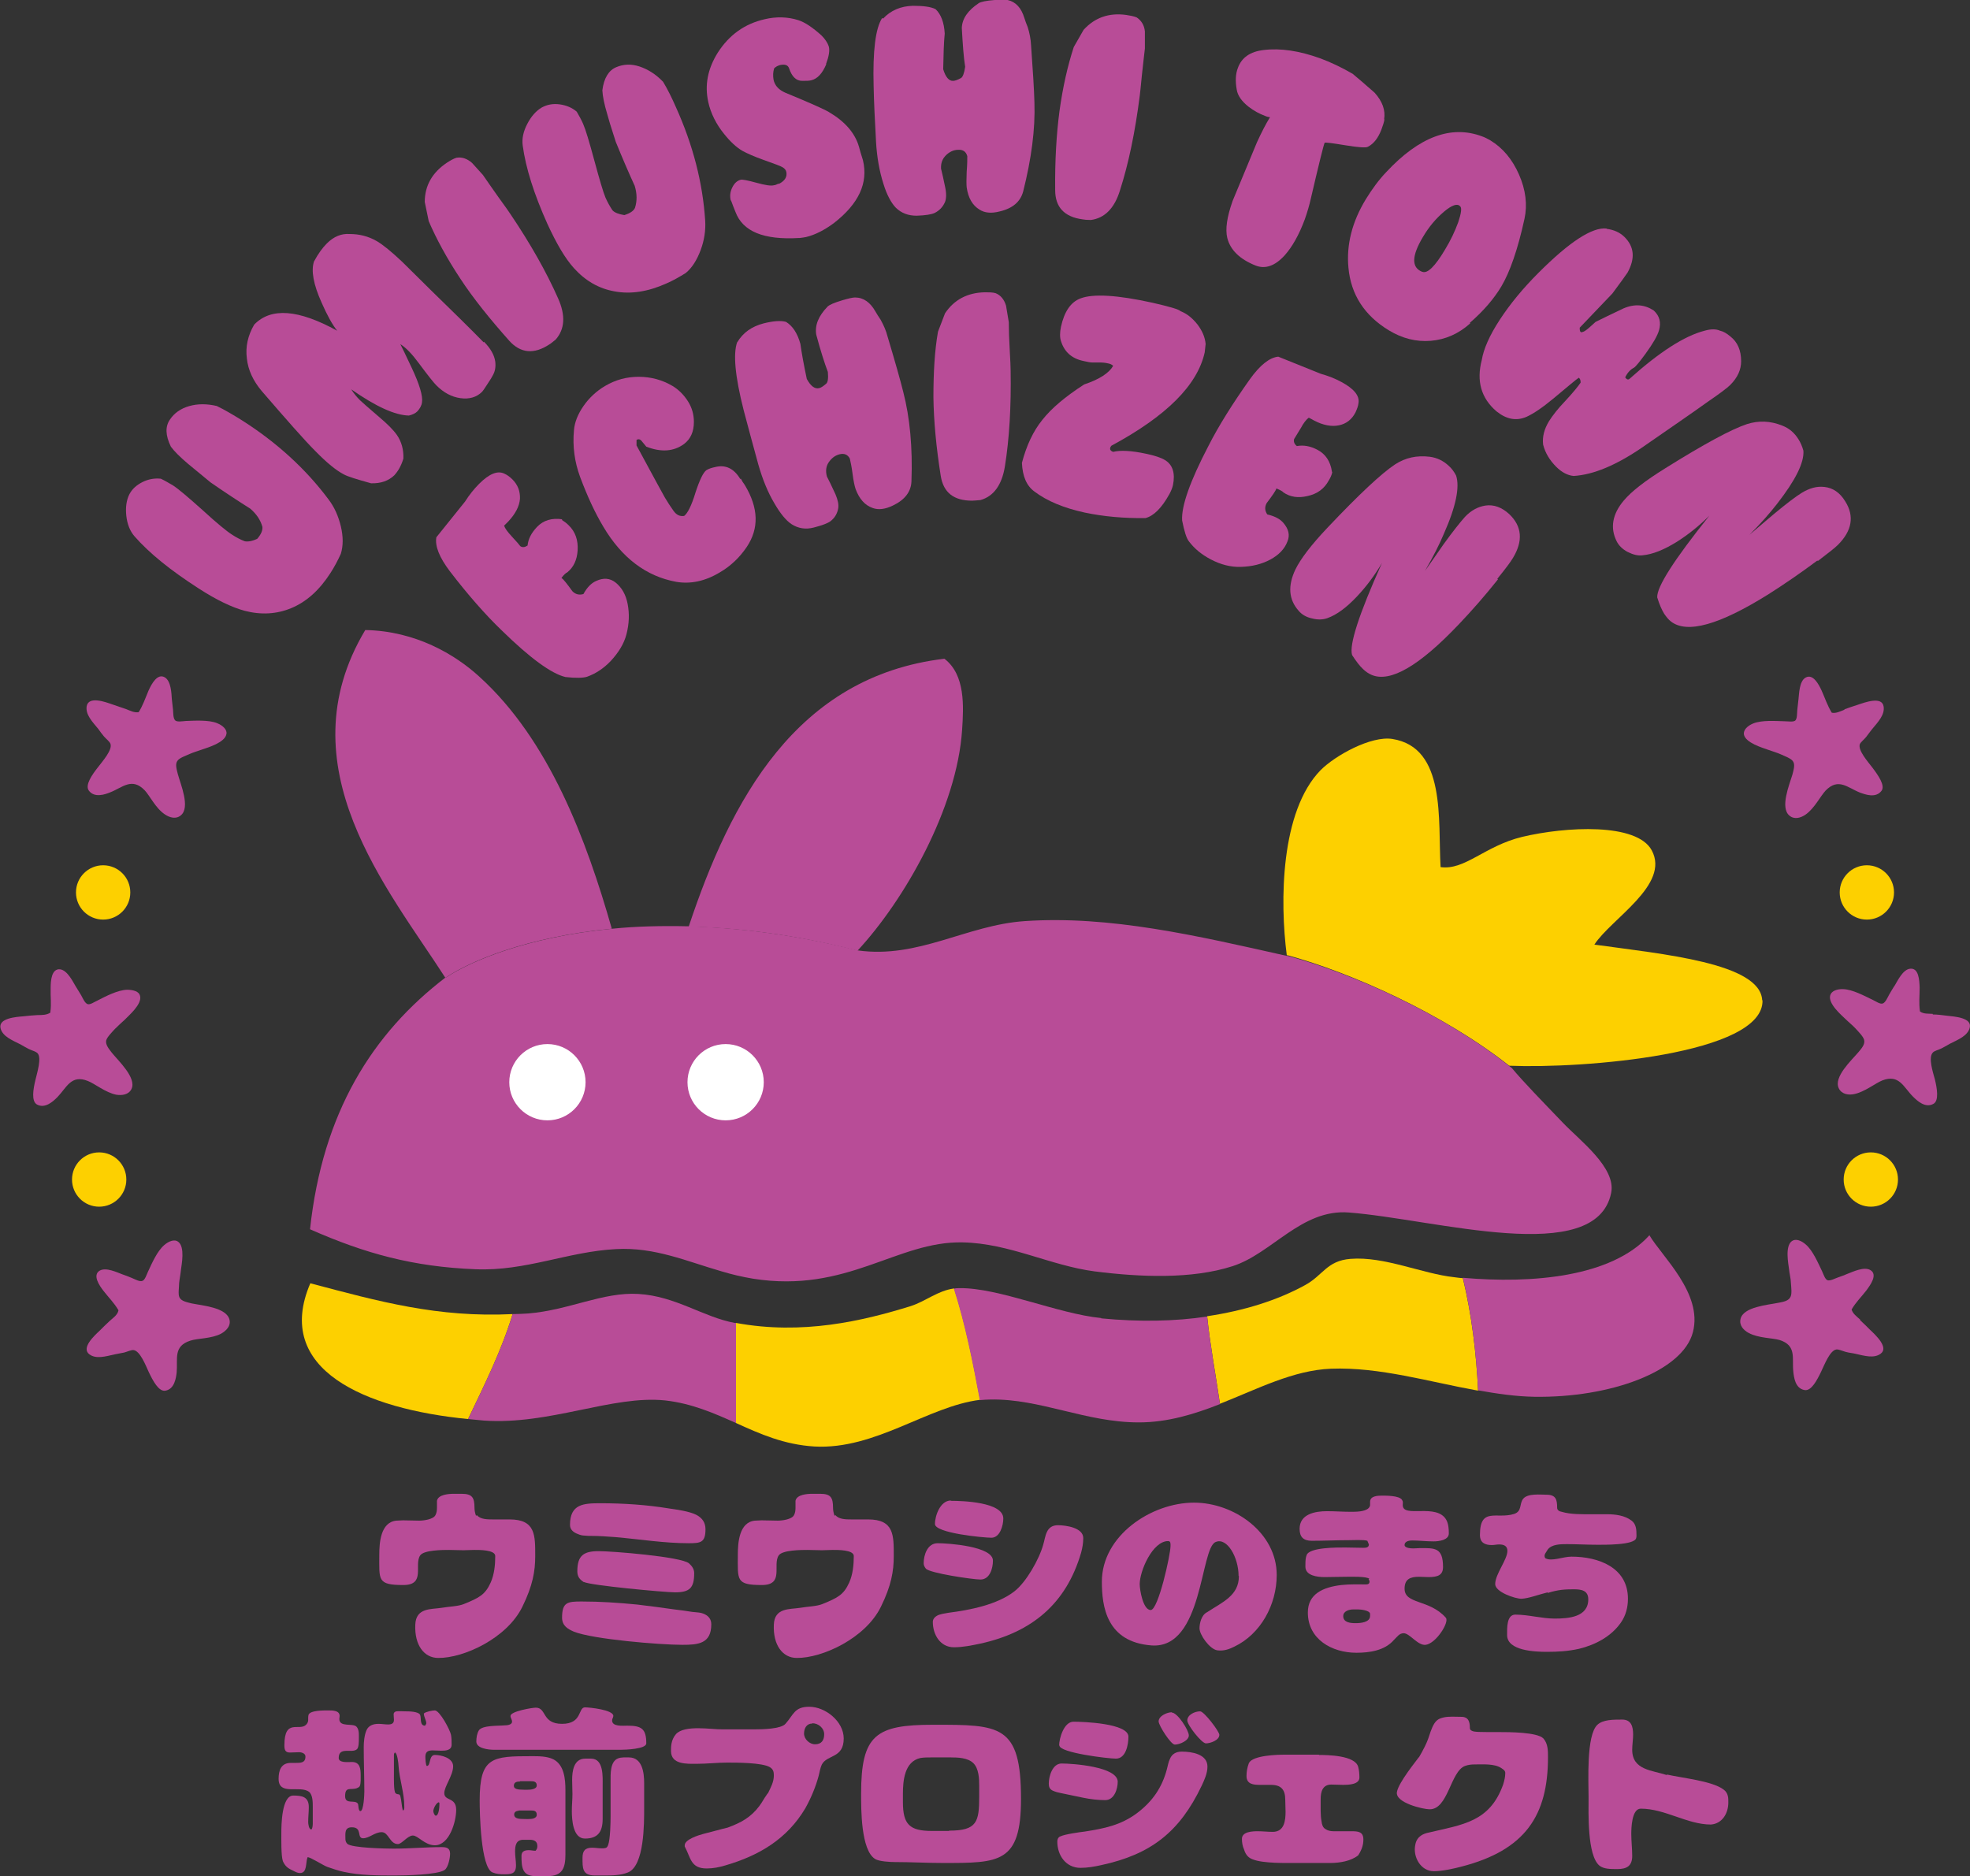 <?xml version="1.0" encoding="UTF-8"?><svg xmlns="http://www.w3.org/2000/svg" viewBox="0 0 64.56 61.49"><rect x="0" y="0" width="64.56" height="61.49" fill="#333333" stroke="none"/><defs><style>.d{fill:#fff;}.e,.f{fill:#b84c97;}.g,.f{fill-rule:evenodd;}.g,.h{fill:#fdd000;}</style></defs><g id="a"/><g id="b"><g id="c"><g><g><path class="g" d="M10.17,42.06c-1.22,2.83,1.79,4.12,5.17,4.45,.54-1.13,1.09-2.23,1.46-3.44-2.45,.12-4.37-.41-6.63-1.01Z"/><path class="f" d="M24.08,43.36c-1.03-.19-1.94-.88-3.16-.95-1.16-.07-2.27,.53-3.61,.64-.18,.01-.34,.02-.51,.02-.37,1.21-.92,2.31-1.46,3.44,.17,.02,.34,.03,.52,.05,2.16,.15,4.21-.84,5.94-.66,.88,.1,1.6,.42,2.32,.74v-3.28s-.03,0-.04,0Z"/><path class="g" d="M29.84,42.81c-1.58,.49-3.55,.95-5.72,.55v3.28c.79,.36,1.58,.71,2.57,.77,2,.11,3.72-1.32,5.43-1.53-.23-1.22-.47-2.46-.85-3.65-.54,.07-.93,.42-1.43,.58Z"/><path class="g" d="M47.65,41.86c-1.03-.11-2.29-.69-3.39-.6-.78,.06-.9,.54-1.49,.86-.91,.5-2,.84-3.21,1.02,.1,.96,.28,1.91,.42,2.87,1.24-.49,2.4-1.1,3.64-1.15,1.59-.06,3.21,.43,4.82,.72-.06-1.24-.21-2.49-.5-3.69-.1,0-.19-.02-.29-.03Z"/><path class="f" d="M54.05,40.49c-1.24,1.37-3.85,1.59-6.11,1.39,.29,1.2,.44,2.46,.5,3.69,.62,.11,1.23,.2,1.84,.21,2.49,.04,4.87-.83,5.2-2.12,.33-1.27-1.02-2.48-1.43-3.18Z"/><path class="f" d="M36.09,43.2c-1.43-.14-3.36-1-4.65-.98-.06,0-.12,0-.18,.02,.38,1.19,.62,2.42,.85,3.65,.12-.01,.23-.02,.35-.02,1.64-.03,3.12,.75,4.86,.75,.95,0,1.82-.27,2.66-.6-.14-.96-.32-1.91-.42-2.87-1.06,.16-2.23,.18-3.47,.06Z"/></g><g><path class="e" d="M15.63,49.66c.11,.14,.35,.14,.51,.14,.19,0,.38,0,.56,0,.86,0,.84,.53,.84,1.21,0,.48-.08,.96-.42,1.65-.5,1.03-1.92,1.69-2.76,1.68-.46,0-.78-.42-.75-1.09,.02-.56,.52-.5,.84-.55,.3-.05,.57-.05,.76-.13,.49-.2,.69-.3,.87-.7,.12-.27,.15-.58,.15-.87,0-.21-.55-.2-.69-.2-.12,0-.24,.01-.35,.01-.16,0-.32-.01-.47-.01-.2,0-.83,0-.95,.18-.21,.31,.19,.97-.55,.97-.86,0-.79-.16-.79-.99,0-.39,.04-1.07,.56-1.12,.07,0,.15-.01,.22-.01,.18,0,.35,.01,.53,.01,.14,0,.46-.04,.53-.18,.04-.07,.05-.16,.05-.24,0-.04,0-.09,0-.13,0-.04,0-.07,0-.1,.04-.21,.39-.23,.56-.23,.08,0,.16,0,.25,0,.35,0,.42,.13,.42,.46,0,.09,.02,.18,.05,.26h0Z"/><path class="e" d="M18.81,53.48c-.21-.09-.39-.2-.39-.46,0-.51,.18-.53,.64-.53,.61,0,1.21,.04,1.82,.1,.41,.05,.81,.1,1.22,.16,.19,.02,.39,.05,.58,.08,.15,.02,.28,.01,.42,.08,.14,.07,.21,.18,.21,.33,0,.64-.44,.67-.95,.67-.73,0-2.92-.18-3.55-.43Zm3.11-4.04c.27,.04,.66,.09,.9,.21,.19,.1,.3,.25,.3,.47,0,.44-.16,.46-.55,.46-.8,0-1.6-.13-2.4-.2-.27-.02-.53-.04-.8-.04-.07,0-.14,0-.21-.01-.08,0-.15-.02-.22-.05-.14-.05-.26-.14-.26-.3,0-.69,.45-.71,1-.71,.75,0,1.51,.05,2.24,.17Zm-2.78,2.42c-.14-.09-.22-.18-.22-.36,0-.52,.21-.66,.7-.66,.44,0,2.7,.18,2.96,.4,.1,.09,.17,.19,.17,.32,0,.49-.15,.63-.63,.63-.33,0-2.81-.23-2.98-.34Z"/><path class="e" d="M27.38,49.66c.11,.14,.35,.14,.51,.14,.19,0,.38,0,.56,0,.86,0,.84,.53,.84,1.21,0,.48-.08,.96-.42,1.65-.5,1.03-1.92,1.69-2.76,1.68-.46,0-.78-.42-.75-1.09,.02-.56,.52-.5,.84-.55,.3-.05,.57-.05,.76-.13,.49-.2,.69-.3,.87-.7,.12-.27,.15-.58,.15-.87,0-.21-.55-.2-.69-.2-.12,0-.24,.01-.35,.01-.16,0-.32-.01-.47-.01-.2,0-.83,0-.95,.18-.21,.31,.19,.97-.55,.97-.86,0-.79-.16-.79-.99,0-.39,.04-1.07,.56-1.12,.07,0,.15-.01,.22-.01,.18,0,.35,.01,.53,.01,.14,0,.46-.04,.53-.18,.04-.07,.05-.16,.05-.24,0-.04,0-.09,0-.13,0-.04,0-.07,0-.1,.04-.21,.39-.23,.56-.23,.08,0,.16,0,.25,0,.35,0,.42,.13,.42,.46,0,.09,.02,.18,.05,.26h0Z"/><path class="e" d="M32.54,51.15c0,.25-.1,.62-.41,.62-.24,0-1.68-.21-1.79-.36-.04-.05-.07-.11-.07-.17,0-.27,.12-.66,.46-.66s1.81,.1,1.81,.57Zm2.96-.73c0,.16-.03,.32-.07,.47-.49,1.68-1.62,2.61-3.3,2.98-.29,.06-.57,.12-.87,.12-.45,0-.69-.42-.69-.83,0-.09,.06-.16,.13-.2,.1-.06,.27-.08,.38-.1,.7-.09,1.59-.26,2.16-.7,.39-.3,.82-1.06,.95-1.54,.04-.13,.06-.29,.12-.41,.07-.15,.19-.22,.36-.22,.26,0,.83,.08,.83,.42Zm-4.34-1.23c.38,0,1.72,.04,1.72,.58,0,.23-.11,.63-.39,.63-.25,0-1.85-.15-1.85-.45,0-.28,.18-.77,.52-.77Z"/><path class="e" d="M40.59,51.65c0-.61-.38-1.27-.75-1.11-.51,.19-.41,3.51-2.1,3.39-1.48-.11-1.63-1.28-1.63-2.09,0-1.51,1.62-2.59,3.02-2.59,1.31,0,2.71,.98,2.71,2.37,0,.98-.53,1.94-1.39,2.35-.16,.08-.34,.15-.56,.12-.25-.04-.58-.51-.58-.72,0-.16,.06-.44,.25-.53,.5-.33,1.04-.54,1.04-1.18Zm-2.88,1.12c.25,0,.65-1.82,.65-2.1,0-.07,.01-.16-.08-.16-.51,0-.93,.98-.93,1.41,0,.19,.11,.85,.36,.85Z"/><path class="e" d="M44.88,51.75h0c-.08-.09-.63-.07-.77-.07-.24,0-.47,.01-.7,.01-.25,0-.62-.05-.63-.33v-.07c0-.16,.01-.24,.04-.32,.09-.26,1.02-.25,1.26-.25,.2,0,.39,.01,.59,.01,.08,0,.19,0,.19-.11l-.05-.12c-.11-.04-.48-.02-.61-.02-.41,0-.81,.02-1.21,.02-.27,0-.4-.12-.4-.39,0-.49,.51-.58,.9-.58,.25,0,.52,.02,.78,.02,.16,0,.46,0,.58-.12,.02-.02,.05-.06,.05-.1s0-.07,0-.11c0-.19,.25-.2,.39-.2,.15,0,.55,0,.65,.13,.05,.07,.03,.1,.03,.18,0,.44,1.12-.08,1.43,.49,.07,.13,.08,.3,.08,.44,0,.22-.33,.26-.5,.26-.24,0-.47-.03-.7-.03-.06,0-.25,.01-.25,.15,0,.1,.21,.11,.29,.11,.08,0,.15-.01,.23-.01,.47,0,.74-.02,.74,.62,0,.27-.18,.33-.47,.33-.1,0-.21-.01-.32-.01-.29,0-.47,.08-.47,.39,0,.52,.81,.34,1.35,.95,.13,.14-.32,.85-.66,.89-.26,.03-.52-.38-.72-.38-.15,0-.22,.13-.32,.22h0c-.3,.35-.8,.42-1.23,.42-.8,0-1.59-.44-1.59-1.32,0-.61,.5-.83,1.1-.9,.27-.03,.55-.02,.82-.02,.06,0,.11-.03,.1-.11l-.03-.07Zm-.53,1c-.13,0-.33,.05-.33,.22,0,.21,.24,.23,.4,.23s.48-.02,.48-.24v-.06c0-.12-.31-.15-.39-.15h-.15Z"/><path class="e" d="M50.72,52.19c-.29,.07-.62,.2-.86,.21-.21,0-.86-.22-.86-.48,0-.33,.4-.8,.4-1.09,0-.17-.13-.21-.27-.21-.08,0-.16,.02-.24,.02-.23,0-.39-.08-.39-.33,0-.93,.55-.51,1.12-.69,.27-.09,.16-.33,.3-.5,.15-.18,.57-.13,.76-.13,.31,0,.35,.16,.35,.43,0,.08,.08,.12,.15,.13,.29,.09,.68,.08,.98,.08,.17,0,.34,0,.51,0,.27,0,.58,.04,.8,.21,.15,.11,.16,.3,.16,.47,0,.04,0,.07-.01,.1-.05,.24-1.09,.22-1.3,.22-.32,0-.65-.02-.97-.02-.2,0-.5,0-.63,.18h0c-.04,.08-.15,.17-.08,.28,.21,.12,.57-.05,.86-.05,.88,0,1.85,.35,1.85,1.38,0,.28-.07,.55-.23,.78-.32,.46-.84,.73-1.37,.86-.36,.08-.69,.1-1.06,.1s-1.3-.03-1.3-.55c0-.22-.02-.67,.27-.67,.42,0,.87,.13,1.29,.13,.46,0,1.1-.05,1.1-.63,0-.29-.22-.33-.47-.33-.29,0-.51,.01-.86,.12Z"/><path class="e" d="M13.97,56.49c0-.12-.08-.21-.08-.33,.07-.06,.28-.1,.36-.1,.16,0,.5,.64,.53,.8,.02,.11,.02,.21,.02,.32,0,.19-.19,.2-.34,.2-.09,0-.19-.01-.28-.01-.15,0-.24,.04-.24,.21,0,.04,.01,.3,.05,.3,.13,0,.06-.36,.26-.36,.22,0,.6,.1,.6,.37,0,.3-.29,.66-.29,.88,0,.27,.39,.12,.39,.55,0,.38-.22,1.16-.7,1.16-.33,0-.55-.32-.72-.32s-.36,.28-.49,.28c-.27,0-.3-.39-.53-.39s-.41,.2-.61,.2c-.22,0-.01-.36-.37-.36-.25,0-.21,.21-.21,.39,0,.05,.02,.11,.06,.15,.14,.14,1.28,.16,1.52,.16,.53,0,1.05-.05,1.58-.05,.17,0,.27,.04,.27,.22,0,.13-.06,.45-.18,.53-.24,.16-1.3,.18-1.62,.18-.56,0-1.14,0-1.69-.12-.18-.04-.36-.1-.53-.16-.14-.05-.55-.32-.65-.32-.07,.16,0,.52-.25,.52-.07,0-.13-.03-.19-.06-.08-.04-.18-.08-.25-.15-.05-.05-.09-.11-.12-.18-.06-.18-.05-.71-.05-.92,0-.26,.01-1.23,.39-1.23,.29,0,.51,.04,.51,.38,0,.16-.02,.32-.02,.49,0,.05,.02,.24,.1,.24,.04,0,.05-.15,.05-.18,0-.19,0-.37,0-.56,0-.15,0-.39-.12-.49-.3-.23-1,.14-1-.43,0-.27,.08-.52,.4-.52,.05,0,.1,0,.15,0,.18,0,.33,0,.33-.21,0-.1-.12-.14-.21-.14-.1,0-.2,.01-.3,.01-.16,0-.18-.1-.18-.24,0-.89,.49-.45,.71-.67,.11-.11,.05-.19,.08-.32,.04-.16,.53-.15,.66-.15,.13,0,.36,0,.36,.18,0,.04-.01,.07-.01,.1,0,.28,.44,.13,.56,.25,.1,.1,.08,.29,.08,.41,0,.08,0,.27-.06,.33-.16,.15-.6-.1-.6,.29,0,.17,.33,.13,.43,.13,.27,0,.29,.22,.29,.44,0,.07,.01,.27-.03,.35-.02,.04-.06,.05-.1,.07-.2,.07-.38-.07-.38,.26,0,.29,.33,.1,.42,.25,.02,.04,.01,.24,.08,.24,.11,0,.13-.55,.13-.64,0-.49-.02-.97-.02-1.46,0-.16,.02-.39,.09-.55,.07-.16,.23-.21,.39-.21,.11,0,.21,.02,.32,.02s.19-.03,.19-.15c0-.06-.01-.12-.01-.18s.04-.09,.09-.1c.1-.01,.19,0,.29,0,.11,0,.44,0,.49,.12,.04,.11-.02,.35,.16,.35l.02-.03Zm-1.06,1.67c0,.1-.01,.55,.05,.61,.07,.07,.13,0,.16,.1,.04,.15,.04,.31,.08,.47,.05-.01,.05-.08,.05-.12,0-.47-.16-.89-.19-1.35,0-.06-.04-.43-.12-.43-.02,.02-.03,.05-.03,.08v.64Zm1.48,.91c-.09,0-.19,.21-.19,.29,0,.04,.04,.15,.08,.15,.1,0,.12-.28,.12-.35v-.07l-.02-.02Z"/><path class="e" d="M16.19,57.35c-.17,0-.58-.04-.58-.27,0-.12,.02-.26,.08-.36,.1-.18,.66-.15,.84-.17,.07,0,.25-.01,.25-.12,0-.08-.05-.12-.05-.19,0-.15,.71-.27,.83-.27,.36,0,.19,.53,.86,.53s.52-.54,.75-.54c.15,0,.93,.08,.93,.28,0,.05-.04,.09-.04,.15,0,.21,.36,.17,.5,.17,.46,0,.62,.1,.62,.58,0,.19-.7,.21-.84,.21h-4.17Zm1.35,4.14c-.44,0-.45-.32-.45-.67,0-.15,.12-.18,.24-.18,.07,0,.15,.02,.22,.02,.04-.04,.06-.09,.06-.15,0-.16-.1-.21-.25-.21h-.05c-.05,0-.11,0-.16,0-.24,0-.27,.19-.27,.39,0,.15,.03,.3,.03,.45,0,.28-.16,.29-.39,.29-.13,0-.26-.01-.38-.06-.39-.16-.42-1.97-.42-2.36,0-1.43,.41-1.45,1.72-1.45,.22,0,.48,0,.69,.1,.36,.18,.4,.65,.4,1.01v2.11c0,.43-.09,.71-.58,.71h-.41Zm-.5-3.1c-.1,0-.2,.02-.2,.14,0,.15,.25,.12,.35,.13,.03,0,.06,0,.09,0,.09,0,.31-.01,.31-.14s-.1-.14-.2-.14h-.35Zm-.04,.96c-.08,0-.15,.04-.15,.12,0,.18,.28,.14,.39,.15,.02,0,.05,0,.08,0,.09,0,.27-.01,.27-.14s-.09-.14-.19-.14h-.41Zm2.37-1.71c.42,0,.38,.6,.38,.88v.7c0,.13,0,.27,0,.4,0,.41-.15,.64-.58,.64-.4,0-.43-.63-.43-.91,0-.18,.02-.37,.02-.55,0-.15-.01-.3-.01-.46,0-.29,.05-.7,.43-.7h.18Zm.13,3.83c-.42,0-.41-.24-.41-.58,0-.22,.08-.33,.31-.33,.11,0,.21,.02,.32,.02,.04,0,.08,0,.12-.01,.05-.01,.07-.05,.09-.1,.07-.19,.08-.73,.08-.95,0-.1,0-.19,0-.29v-.84c0-.24-.02-.66,.25-.76,.11-.04,.24-.03,.35-.03,.44,0,.5,.5,.5,.84,0,.27,0,.55,0,.82,0,.5,.01,1.89-.53,2.11-.25,.1-.53,.1-.8,.1h-.26Z"/><path class="e" d="M25.17,58.77c.09-.19,.19-.36,.19-.58,0-.12-.02-.2-.13-.27-.25-.15-1.09-.15-1.4-.15-.33,0-.66,.04-1,.04-.32,0-.84,.03-.84-.42,0-.15,0-.36,.16-.55,.28-.32,1.19-.15,1.51-.16,.11,0,.21,0,.32,0,.26,0,.52,0,.78,0,.22,0,.83-.01,.98-.18,.27-.3,.29-.56,.78-.56,.53,0,1.13,.48,1.13,1.04,0,.66-.55,.52-.72,.86-.05,.11-.07,.24-.1,.36-.1,.37-.25,.73-.44,1.07-.6,1.01-1.52,1.55-2.62,1.87-.2,.06-.4,.1-.61,.1-.53,0-.52-.35-.72-.72v-.04c0-.19,.45-.33,.6-.37,.2-.05,.41-.11,.61-.16,.07-.02,.13-.03,.2-.05,.43-.16,.75-.33,1.03-.7,.1-.13,.16-.26,.25-.38,0-.01,.02-.02,.02-.03h0Zm1.45-2.28c-.19,0-.27,.16-.27,.33,0,.18,.18,.35,.36,.35,.21,0,.3-.13,.3-.33s-.19-.36-.39-.36Z"/><path class="e" d="M30.59,56.53c2.18,0,2.87-.01,2.87,2.43,0,2.11-.71,2.1-2.56,2.1-.52,0-1.04-.03-1.57-.03-.16,0-.52-.02-.65-.1-.47-.29-.46-1.65-.46-2.14,0-1.93,.48-2.26,2.36-2.26Zm.52,3.47c.91,0,.98-.29,.98-1.12v-.34c0-.24-.01-.57-.19-.75s-.51-.19-.75-.19h-.62c-.12,0-.25,0-.37,.02h0c-.52,.12-.57,.74-.57,1.18v.26c0,.74,.22,.95,.95,.95h.56Z"/><path class="e" d="M36.63,58.39c0,.24-.11,.61-.41,.61-.24,0-.49-.03-.73-.08-.24-.05-.48-.1-.72-.15-.1-.02-.18-.04-.27-.08-.1-.05-.13-.12-.13-.23,0-.24,.12-.66,.42-.66,.35,0,1.84,.1,1.84,.6Zm-1.88,1.8c.13-.07,.63-.14,.8-.16,.64-.1,1.19-.21,1.72-.61,.5-.38,.81-.83,.97-1.43,.03-.11,.05-.24,.1-.34,.07-.17,.21-.24,.39-.24,.32,0,.84,.08,.84,.49,0,.22-.1,.44-.19,.63-.72,1.51-1.66,2.25-3.29,2.6-.22,.05-.45,.09-.68,.09-.48,0-.76-.41-.76-.86,0-.07,.02-.13,.09-.17Zm-.04-2.98c0-.24,.16-.78,.47-.78s1.8,.05,1.8,.49c0,.26-.08,.72-.41,.72-.25,0-1.85-.19-1.85-.43Zm3.69-1.08c.19,0,.56,.58,.56,.75s-.3,.3-.46,.3c-.13,0-.53-.63-.53-.76,0-.18,.28-.3,.43-.3Zm1.56,.73c0,.18-.3,.28-.44,.28s-.61-.6-.61-.75c0-.19,.25-.3,.42-.3,.13,0,.63,.66,.63,.77Z"/><path class="e" d="M43.22,57.52c.28,0,1.19,.01,1.29,.39,.03,.1,.04,.24,.04,.35,0,.23-.36,.24-.53,.24-.13,0-.26-.01-.39-.01-.29,0-.35,.24-.35,.48s-.01,.54,.03,.73c.01,.1,.04,.2,.13,.25,.07,.05,.17,.07,.26,.07,.19,0,.39,0,.59,0,.21,0,.39,.01,.39,.27,0,.16-.04,.32-.17,.52-.24,.19-.61,.25-.91,.25-.36,0-.71,0-1.07,0-.38,0-1.14,.02-1.48-.12-.11-.04-.22-.12-.28-.32-.05-.11-.07-.23-.07-.35,0-.24,.35-.25,.52-.25s.32,.02,.49,.02c.38,0,.42-.37,.42-.66,0-.15-.01-.25-.01-.39,0-.33-.13-.49-.47-.49-.12,0-.24,0-.36,0-.21,0-.44-.02-.44-.29,0-.13,.02-.27,.08-.43,.14-.25,.93-.27,1.2-.27h1.1Z"/><path class="e" d="M46.5,57.6c.07-.12,.13-.23,.19-.35s.11-.24,.15-.37c.05-.15,.13-.4,.26-.5,.06-.05,.13-.07,.21-.09,.18-.04,.39-.02,.58-.02,.24,0,.28,.17,.28,.37,0,.05,.03,.07,.07,.09,.08,.04,.23,.04,.9,.04,.3,0,1.24,0,1.44,.21,.15,.17,.15,.4,.15,.61,0,1.91-.74,3.05-2.84,3.59-.26,.07-.64,.15-.9,.15-.44,0-.69-.48-.61-.86,.05-.3,.29-.37,.41-.4,1.15-.27,2.03-.35,2.47-1.58,.04-.13,.07-.25,.07-.38,0-.08-.07-.12-.13-.16-.22-.15-.61-.12-.86-.12-.12,0-.22,.01-.33,.05-.48,.18-.55,1.44-1.17,1.42-.19,0-1.13-.21-1.06-.57,.06-.32,.63-1.01,.72-1.14Z"/><path class="e" d="M54.62,58.16c.53,.12,1.48,.21,1.86,.49,.17,.12,.16,.3,.16,.43,0,.34-.19,.69-.57,.72-.78,0-1.5-.52-2.3-.52-.3,0-.31,.65-.31,.83,0,.24,.03,.48,.03,.72,0,.33-.18,.43-.49,.43-.22,0-.44,0-.58-.11-.41-.33-.36-1.75-.36-2.25s-.08-2.03,.29-2.37c.18-.17,.52-.17,.81-.17,.3,0,.36,.23,.36,.49,0,.17-.03,.33-.03,.5,0,.67,.66,.67,1.14,.83Z"/></g><g><path class="e" d="M7.11,13.31h0c.25,.12,.52,.28,.81,.46,1.15,.73,2.1,1.6,2.84,2.59,.2,.26,.33,.56,.41,.89,.08,.34,.08,.64,0,.9-.1,.22-.21,.43-.34,.63-.36,.56-.78,.94-1.28,1.15-.48,.2-.99,.23-1.53,.09-.41-.11-.92-.35-1.52-.74-.9-.58-1.6-1.14-2.09-1.7-.15-.17-.24-.4-.27-.67s0-.51,.1-.71c.09-.17,.23-.3,.43-.4,.2-.1,.4-.13,.6-.11,.13,.06,.26,.14,.4,.22,.17,.11,.49,.38,.97,.81,.48,.44,.8,.7,.96,.8,.15,.1,.29,.17,.42,.22,.1,.02,.24,0,.41-.08,.13-.15,.18-.28,.17-.39-.06-.22-.19-.42-.4-.6-.35-.22-.78-.5-1.3-.86-.4-.33-.64-.53-.74-.61-.26-.22-.45-.41-.56-.56-.18-.37-.19-.66-.03-.89,.14-.21,.35-.36,.63-.44,.28-.08,.58-.08,.92,0Z"/><path class="e" d="M15.86,11.2c.22,.22,.34,.44,.37,.65,.02,.17,0,.32-.09,.47-.04,.08-.11,.18-.2,.32-.07,.11-.12,.18-.14,.2-.18,.18-.42,.25-.71,.21-.29-.04-.55-.18-.79-.42-.09-.09-.28-.33-.57-.72-.22-.3-.42-.51-.61-.63,.04,.08,.17,.34,.37,.77,.26,.55,.37,.93,.34,1.13-.01,.11-.07,.21-.15,.3-.07,.07-.16,.11-.28,.14-.46-.01-1.09-.3-1.89-.86,.08,.13,.18,.25,.29,.36,.06,.06,.28,.25,.64,.56,.26,.22,.45,.41,.57,.58,.15,.22,.22,.48,.21,.77-.07,.23-.17,.41-.3,.55-.19,.18-.44,.27-.76,.26-.47-.13-.76-.22-.89-.29-.25-.13-.56-.38-.94-.77-.35-.35-.93-1.01-1.75-1.96-.28-.33-.45-.69-.49-1.07-.05-.38,.03-.75,.24-1.11,.55-.57,1.45-.5,2.72,.2-.16-.2-.33-.51-.51-.92-.27-.6-.35-1.05-.25-1.35,.14-.26,.28-.45,.42-.59,.23-.23,.48-.33,.75-.31,.31,0,.61,.07,.9,.24,.2,.12,.47,.34,.82,.67,.31,.31,.63,.62,.94,.93,.7,.68,1.28,1.25,1.73,1.71h0Z"/><path class="e" d="M15.83,5.74c.14,.2,.31,.45,.51,.73,.21,.29,.34,.47,.39,.55,.66,.98,1.18,1.9,1.56,2.76,.25,.56,.22,1.01-.08,1.35-.1,.08-.17,.14-.21,.16-.5,.33-.94,.29-1.31-.12-.64-.72-1.18-1.39-1.6-2.03-.45-.68-.79-1.31-1.04-1.89l-.13-.63c0-.54,.25-.97,.73-1.29,.11-.07,.21-.13,.31-.16,.18-.03,.35,.03,.51,.17l.37,.41Z"/><path class="e" d="M21.73,2.68h0c.14,.23,.28,.51,.42,.83,.56,1.24,.88,2.48,.96,3.72,.02,.32-.03,.65-.15,.97-.12,.32-.28,.58-.49,.75-.21,.13-.42,.25-.63,.34-.6,.27-1.17,.36-1.7,.26-.51-.09-.95-.34-1.33-.76-.29-.32-.57-.8-.87-1.45-.44-.98-.71-1.83-.81-2.57-.03-.23,.02-.46,.15-.71,.13-.25,.29-.43,.48-.54,.17-.09,.36-.13,.58-.1,.22,.03,.41,.11,.56,.24,.07,.12,.15,.26,.21,.4,.08,.18,.2,.58,.37,1.21s.29,1.03,.36,1.2c.07,.16,.15,.3,.23,.42,.07,.08,.21,.13,.39,.16,.19-.06,.31-.14,.35-.24,.07-.22,.07-.46-.01-.72-.17-.37-.38-.85-.62-1.44-.16-.49-.25-.79-.28-.91-.1-.33-.15-.59-.16-.78,.05-.4,.21-.66,.46-.76,.24-.1,.49-.11,.76-.02,.27,.09,.53,.25,.77,.5Z"/><path class="e" d="M25.52,6.03h0c.2-.1,.28-.23,.25-.39-.01-.06-.05-.11-.11-.15-.06-.04-.27-.12-.64-.25-.31-.11-.53-.21-.68-.29-.21-.12-.41-.31-.61-.56-.26-.32-.44-.68-.52-1.05-.12-.55-.02-1.08,.31-1.61,.37-.58,.88-.95,1.54-1.1,.38-.09,.75-.08,1.1,.03,.22,.07,.47,.24,.76,.5,.12,.12,.2,.24,.24,.36,.04,.14,0,.34-.09,.58h.01c-.13,.31-.29,.48-.49,.53-.07,.02-.17,.02-.3,.02-.2,0-.34-.14-.43-.41-.04-.11-.13-.14-.29-.11-.08,.02-.15,.06-.2,.11-.04,.13-.04,.25-.02,.37,.04,.2,.18,.34,.39,.43,.8,.33,1.27,.54,1.42,.63,.53,.31,.86,.69,.99,1.14,.03,.11,.07,.26,.13,.44,.18,.75-.14,1.43-.95,2.06-.31,.23-.62,.39-.92,.46-.05,.01-.11,.02-.2,.03h-.02c-1.16,.07-1.85-.21-2.09-.86-.06-.15-.1-.25-.12-.31-.02-.06-.03-.08-.03-.05-.04-.16-.02-.3,.05-.44,.07-.14,.16-.22,.28-.25,.05-.01,.22,.02,.51,.1,.29,.08,.48,.11,.58,.08,.04,0,.09-.03,.14-.05h.01Z"/><path class="e" d="M28.94,.61h0c.25-.27,.58-.41,.98-.42,.33,0,.58,.03,.74,.11,.18,.17,.28,.44,.3,.8-.03,.29-.04,.68-.05,1.17,.08,.26,.19,.39,.33,.38,.05,0,.14-.03,.25-.09,.06-.03,.11-.16,.14-.37-.05-.31-.08-.73-.11-1.27,.01-.31,.2-.58,.56-.82,.07-.04,.24-.08,.52-.1,.21-.01,.35-.01,.42,0,.27,.06,.45,.26,.55,.59,.03,.1,.07,.2,.11,.3,.06,.19,.1,.39,.11,.6,.06,.83,.1,1.46,.11,1.87,.03,.88-.1,1.85-.37,2.92-.09,.33-.34,.55-.77,.65-.27,.07-.49,.05-.66-.06-.23-.14-.37-.38-.42-.73-.01-.09-.01-.26,0-.51,.02-.24,.02-.41,.02-.51-.04-.15-.14-.22-.3-.21-.15,0-.29,.07-.4,.18-.12,.12-.17,.26-.16,.44,.03,.12,.08,.33,.14,.63,.04,.2,.03,.36-.01,.46-.07,.16-.18,.28-.34,.36-.11,.05-.3,.08-.59,.09-.27,0-.5-.08-.69-.27-.15-.16-.29-.42-.4-.78-.13-.41-.21-.86-.24-1.36-.04-.72-.07-1.33-.08-1.85-.03-1.14,.06-1.88,.28-2.22Z"/><path class="e" d="M37.52,1.59c-.03,.24-.06,.54-.1,.89-.03,.35-.06,.57-.07,.67-.15,1.17-.36,2.2-.65,3.1-.18,.58-.5,.9-.95,.96-.13,0-.22-.01-.27-.02-.6-.08-.9-.4-.9-.96-.01-.96,.04-1.82,.14-2.58,.11-.8,.27-1.5,.47-2.11l.32-.56c.36-.4,.83-.57,1.4-.49,.13,.02,.24,.04,.34,.08,.15,.1,.25,.25,.27,.46v.55Z"/><path class="e" d="M45.37,3.91h0c-.01,.09-.05,.2-.1,.34-.11,.28-.25,.46-.44,.56-.07,.04-.32,.02-.75-.05-.43-.07-.65-.1-.67-.08-.03,.06-.18,.66-.45,1.82-.05,.23-.12,.46-.2,.69-.19,.51-.41,.9-.66,1.18-.32,.35-.64,.46-.96,.33-.52-.21-.82-.51-.92-.9-.07-.29-.01-.69,.17-1.2-.02,.04,.1-.24,.36-.87l.44-1.06c.15-.33,.29-.6,.43-.83-.04,0-.09-.01-.16-.04-.19-.07-.37-.17-.54-.3-.23-.18-.36-.37-.39-.56-.05-.28-.04-.52,.04-.72,.12-.33,.4-.53,.84-.58,.56-.07,1.18,.03,1.85,.27,.35,.13,.71,.3,1.07,.51,.16,.13,.4,.34,.72,.62,.25,.28,.36,.57,.31,.87Z"/><path class="e" d="M48.18,10.6h0c-.38,.34-.81,.53-1.29,.57-.48,.04-.94-.08-1.37-.34-.81-.49-1.25-1.18-1.33-2.06-.07-.75,.12-1.5,.57-2.24,.21-.34,.43-.64,.67-.89,1.08-1.16,2.13-1.55,3.14-1.17,.09,.03,.18,.08,.27,.13,.41,.25,.72,.62,.94,1.12,.22,.5,.28,.99,.18,1.45-.22,1.01-.48,1.75-.76,2.22-.24,.4-.58,.8-1.03,1.19h0Zm-1.56-1.69h0c.16,.06,.41-.18,.73-.72,.19-.31,.33-.61,.44-.91,.1-.3,.12-.47,.06-.52-.09-.1-.27-.04-.53,.18-.26,.22-.49,.49-.69,.83-.37,.62-.38,1-.02,1.14Z"/><path class="e" d="M52.65,7.5c.24,.03,.44,.12,.59,.27,.32,.32,.35,.7,.1,1.16-.05,.08-.22,.31-.5,.69l-1.07,1.12c0,.07,0,.12,.04,.15,.08,0,.17-.06,.28-.16l.2-.18c.2-.1,.51-.25,.91-.44,.37-.16,.7-.13,1,.07,.19,.18,.24,.39,.17,.64-.05,.18-.2,.44-.44,.77-.19,.26-.32,.42-.38,.46-.12,.06-.22,.17-.29,.32,.05,.07,.1,.09,.15,.04,.97-.87,1.79-1.4,2.45-1.57,.21-.06,.38-.06,.51,0,.1,.02,.21,.08,.34,.19,.23,.18,.35,.45,.35,.81,0,.27-.11,.53-.36,.78-.09,.09-.34,.28-.75,.56-.47,.34-1.19,.83-2.14,1.49-.85,.58-1.59,.89-2.24,.93-.2-.02-.39-.12-.57-.3-.21-.21-.36-.45-.43-.73-.03-.26,.04-.51,.19-.76,.12-.19,.29-.41,.52-.65,.27-.29,.44-.5,.52-.62,0-.08-.02-.13-.06-.16-.08,.05-.35,.28-.83,.68-.36,.3-.66,.5-.88,.6-.34,.15-.67,.08-.99-.18-.5-.43-.66-.99-.48-1.68,.06-.36,.25-.8,.59-1.32,.34-.52,.76-1.03,1.27-1.54,1.02-1.02,1.76-1.5,2.23-1.45Z"/><path class="e" d="M59.56,18.37h0c-.55,.41-1.09,.78-1.61,1.11-1.6,1-2.66,1.3-3.19,.89-.08-.06-.15-.15-.22-.25-.08-.13-.16-.31-.23-.54-.02-.34,.55-1.23,1.71-2.68-.33,.33-.69,.62-1.07,.86-.42,.26-.79,.41-1.12,.44-.15,.02-.31-.02-.49-.11-.17-.09-.29-.21-.36-.35-.22-.44-.14-.89,.23-1.33,.25-.3,.7-.65,1.36-1.06,1.28-.8,2.17-1.28,2.68-1.45,.38-.12,.76-.11,1.16,.05,.23,.09,.4,.24,.53,.45,.07,.11,.12,.23,.16,.37,.03,.39-.26,.97-.86,1.74-.24,.31-.54,.65-.91,1.02,.3-.26,.57-.48,.8-.68,.41-.34,.71-.57,.92-.7,.25-.15,.49-.22,.74-.19,.28,.03,.51,.19,.68,.47,.31,.49,.22,.97-.24,1.43-.1,.1-.32,.27-.66,.53Z"/></g><g><path class="f" d="M60.44,23.25c.14-.05,.28-.1,.44-.15,.24-.08,.8-.29,.85,.06,.04,.27-.18,.5-.38,.74-.05,.06-.12,.16-.19,.25-.07,.09-.18,.17-.21,.24-.07,.2,.26,.57,.42,.78,.18,.24,.42,.58,.29,.75-.19,.25-.53,.12-.7,.06-.41-.16-.71-.5-1.13-.07-.17,.18-.37,.59-.66,.79-.16,.11-.37,.17-.53,.03-.31-.26,0-1.01,.1-1.34,.04-.16,.1-.34,.01-.45-.07-.09-.27-.16-.4-.22-.11-.05-.31-.11-.42-.15-.16-.06-.73-.22-.78-.5-.02-.14,.11-.28,.31-.36,.28-.11,.71-.08,1.02-.07,.12,0,.28,.03,.35-.02,.07-.06,.06-.24,.07-.35,.01-.12,.03-.24,.04-.36,.02-.15,.02-.58,.23-.7,.24-.14,.43,.21,.53,.43,.12,.27,.18,.47,.33,.72,.14,.03,.29-.05,.42-.1Z"/><path class="f" d="M63.34,33.25c.15,0,.3,.02,.46,.04,.25,.03,.84,.06,.75,.4-.07,.26-.37,.38-.65,.52-.07,.04-.17,.1-.27,.15-.1,.05-.24,.08-.29,.14-.15,.16,0,.63,.07,.88,.07,.29,.14,.7-.05,.8-.27,.15-.54-.11-.67-.24-.31-.31-.45-.74-1-.53-.23,.09-.58,.38-.93,.45-.19,.04-.41,0-.5-.19-.18-.37,.42-.92,.64-1.18,.1-.12,.23-.26,.19-.41-.03-.11-.18-.26-.28-.37-.08-.09-.24-.22-.33-.31-.12-.12-.58-.5-.5-.78,.04-.14,.22-.21,.43-.2,.3,.01,.69,.22,.96,.35,.11,.05,.24,.15,.33,.12,.09-.03,.16-.2,.21-.29,.06-.1,.12-.21,.19-.31,.08-.13,.26-.52,.5-.54,.28-.03,.3,.37,.31,.61,0,.3-.03,.5,.01,.79,.12,.09,.28,.07,.42,.08Z"/><path class="f" d="M60.96,43.27c.11,.1,.22,.21,.33,.32,.18,.17,.62,.58,.34,.78-.22,.16-.52,.07-.83,0-.08-.02-.2-.03-.31-.06-.11-.03-.23-.09-.31-.08-.21,.03-.39,.5-.5,.73-.13,.27-.32,.64-.54,.6-.31-.05-.35-.42-.37-.6-.05-.44,.12-.86-.45-1.04-.24-.07-.69-.06-1.01-.23-.17-.09-.32-.25-.27-.46,.09-.4,.9-.46,1.24-.53,.16-.03,.34-.06,.4-.2,.05-.1,.02-.32,.01-.46,0-.12-.05-.32-.06-.44-.02-.17-.14-.75,.09-.92,.12-.09,.3-.03,.46,.11,.23,.2,.4,.6,.53,.87,.05,.11,.1,.27,.18,.3,.09,.03,.25-.06,.34-.09,.11-.04,.23-.08,.34-.13,.14-.05,.52-.24,.73-.11,.24,.15,0,.48-.14,.67-.18,.23-.34,.38-.48,.62,.04,.14,.17,.23,.28,.33Z"/></g><g><path class="e" d="M18.41,17.04c.08,.05,.15,.1,.22,.17,.23,.22,.32,.5,.3,.83-.02,.31-.13,.55-.34,.72-.05,.02-.11,.08-.19,.18,.06,.04,.18,.19,.36,.44,.1,.1,.22,.13,.36,.09,.12-.22,.26-.36,.42-.43,.24-.11,.45-.09,.63,.05,.2,.16,.34,.39,.4,.71s.05,.64-.04,.99c-.08,.31-.26,.6-.52,.88-.23,.24-.49,.41-.77,.51-.12,.04-.36,.05-.71,.01-.46-.11-1.16-.62-2.09-1.53-.54-.52-1.11-1.17-1.7-1.94-.34-.45-.49-.82-.44-1.11l.94-1.17c.14-.22,.29-.41,.46-.58,.33-.33,.6-.44,.82-.34,.09,.04,.18,.1,.27,.19,.18,.18,.26,.39,.25,.64-.02,.25-.15,.49-.38,.74l-.14,.14c.03,.09,.12,.21,.25,.35,.17,.18,.26,.29,.28,.32,.07,.05,.15,.04,.24-.02,.02-.22,.13-.42,.31-.61,.21-.22,.49-.3,.83-.25Z"/><path class="e" d="M24.28,15.69h0l.06,.11s.06,.08,.07,.1c.45,.75,.47,1.42,.06,2.03-.23,.34-.52,.62-.88,.83-.48,.29-.96,.39-1.43,.31-.98-.18-1.78-.78-2.39-1.81-.27-.45-.52-.99-.76-1.63-.18-.49-.25-1-.2-1.53,.02-.26,.13-.53,.31-.79s.42-.49,.71-.66c.34-.2,.7-.3,1.1-.3,.4,0,.77,.1,1.11,.3,.2,.12,.37,.29,.51,.51,.13,.21,.19,.43,.19,.67,0,.32-.11,.56-.32,.72-.34,.25-.75,.28-1.24,.09-.01-.01-.06-.07-.14-.17-.06-.08-.12-.09-.18-.05v.18c.6,1.11,.91,1.68,.93,1.71,.09,.15,.18,.29,.28,.43,.1,.14,.21,.19,.35,.17,.11-.08,.24-.33,.37-.76,.14-.43,.26-.67,.36-.74,.08-.05,.18-.08,.28-.1,.34-.09,.62,.04,.83,.39Z"/><path class="e" d="M24.16,11.22h0c.19-.32,.48-.52,.86-.62,.32-.08,.57-.1,.74-.05,.21,.13,.37,.36,.47,.72,.04,.29,.11,.68,.21,1.15,.13,.24,.27,.34,.41,.3,.05-.01,.13-.06,.22-.14,.06-.04,.08-.18,.06-.39-.11-.29-.24-.7-.38-1.22-.05-.31,.07-.61,.37-.92,.06-.06,.22-.13,.49-.21,.2-.06,.34-.09,.41-.09,.28,0,.5,.16,.67,.46,.05,.09,.11,.18,.17,.27,.1,.18,.18,.36,.23,.56,.24,.8,.41,1.4,.51,1.8,.22,.85,.31,1.83,.27,2.93-.01,.34-.21,.61-.61,.8-.25,.12-.47,.15-.66,.08-.26-.09-.44-.3-.56-.62-.03-.09-.07-.26-.1-.5-.03-.24-.07-.41-.09-.5-.07-.13-.18-.18-.34-.14-.15,.04-.26,.13-.35,.26s-.11,.29-.06,.47c.06,.11,.15,.3,.28,.58,.08,.19,.11,.34,.09,.46-.03,.17-.11,.31-.25,.42-.09,.07-.28,.14-.55,.21-.27,.07-.51,.03-.73-.11-.18-.12-.37-.35-.56-.68-.22-.37-.39-.79-.53-1.28-.19-.69-.35-1.29-.48-1.78-.28-1.1-.35-1.85-.21-2.23Z"/><path class="e" d="M33.06,10.57c0,.24,.01,.54,.03,.89,.02,.35,.03,.58,.03,.68,.02,1.18-.04,2.23-.19,3.16-.1,.6-.37,.97-.8,1.09-.13,.01-.22,.02-.27,.02-.6,0-.94-.26-1.03-.81-.15-.95-.23-1.81-.24-2.58,0-.81,.04-1.53,.15-2.15l.23-.6c.3-.45,.74-.68,1.31-.69,.13,0,.25,0,.35,.03,.17,.07,.28,.21,.34,.41l.09,.54Z"/><path class="e" d="M39.51,11.28l-.03,.27c-.24,1.08-1.26,2.09-3.06,3.06-.07,.09-.05,.16,.06,.2,.24-.06,.6-.04,1.07,.06,.29,.06,.5,.13,.63,.21,.25,.15,.34,.43,.26,.82-.02,.09-.06,.19-.12,.3-.25,.45-.51,.71-.78,.78-.71,.01-1.37-.05-1.99-.18-.69-.15-1.24-.38-1.65-.69-.26-.19-.39-.5-.41-.94,.15-.57,.37-1.04,.67-1.41,.3-.38,.75-.76,1.37-1.16,.51-.17,.82-.38,.95-.61-.04-.04-.1-.07-.17-.08-.08-.02-.17-.03-.28-.03-.1,0-.18,0-.24,0-.06,0-.16-.02-.29-.05-.38-.08-.62-.3-.73-.65-.04-.12-.04-.28,0-.47,.11-.5,.32-.81,.64-.93,.42-.16,1.21-.11,2.35,.14,.57,.13,.88,.22,.93,.28,.21,.08,.39,.23,.55,.43,.16,.21,.25,.42,.27,.64v.02Z"/><path class="e" d="M43.66,15.48c-.02,.09-.06,.18-.11,.26-.15,.28-.38,.45-.71,.52-.3,.07-.56,.03-.78-.12-.03-.04-.11-.08-.23-.13-.02,.07-.13,.23-.32,.48-.07,.13-.06,.25,.02,.37,.25,.06,.42,.15,.53,.28,.17,.2,.22,.4,.13,.61-.09,.24-.28,.44-.56,.59-.28,.15-.6,.23-.97,.24-.32,.01-.65-.07-.99-.25-.3-.16-.53-.35-.71-.59-.08-.1-.15-.33-.22-.68-.03-.47,.26-1.29,.86-2.44,.34-.67,.8-1.4,1.36-2.19,.33-.46,.64-.71,.93-.74l1.39,.56c.25,.07,.48,.16,.68,.27,.41,.22,.6,.45,.56,.69-.01,.1-.05,.2-.1,.31-.12,.23-.3,.37-.54,.42-.24,.05-.52,0-.82-.16-.07-.04-.13-.07-.17-.09-.08,.06-.17,.17-.26,.34-.13,.21-.2,.33-.22,.36-.02,.08,0,.16,.09,.23,.22-.04,.44,0,.67,.12,.27,.14,.43,.38,.48,.72Z"/><path class="e" d="M49.09,18.99h0c-.43,.54-.86,1.03-1.28,1.47-1.3,1.37-2.25,1.92-2.86,1.66-.09-.04-.19-.1-.28-.19-.11-.1-.23-.26-.36-.46-.1-.33,.22-1.33,.98-3.02-.24,.41-.51,.77-.82,1.1-.34,.36-.66,.6-.97,.71-.14,.05-.31,.06-.5,.01-.19-.04-.34-.13-.44-.25-.33-.37-.36-.82-.11-1.35,.17-.35,.52-.81,1.05-1.37,1.04-1.1,1.78-1.79,2.22-2.08,.34-.22,.71-.3,1.13-.25,.24,.03,.45,.13,.63,.3,.1,.09,.18,.2,.24,.32,.12,.37,0,1-.4,1.9-.15,.36-.36,.77-.62,1.22,.23-.33,.43-.61,.6-.86,.31-.43,.55-.73,.71-.91,.2-.21,.42-.33,.67-.37,.28-.04,.54,.06,.78,.28,.42,.4,.46,.88,.12,1.44-.07,.12-.24,.35-.51,.68Z"/></g><g><circle class="h" cx="61.18" cy="29.25" r=".89"/><circle class="h" cx="61.31" cy="38.66" r=".89"/></g><g><path class="f" d="M4.54,23.35c.15-.24,.21-.44,.33-.72,.1-.22,.29-.57,.53-.43,.21,.12,.22,.55,.23,.7,.01,.12,.03,.24,.04,.36,.01,.1,0,.28,.07,.35,.06,.06,.23,.03,.35,.02,.3-.01,.74-.04,1.02,.07,.2,.08,.34,.22,.31,.36-.05,.28-.61,.44-.78,.5-.11,.04-.31,.1-.42,.15-.13,.06-.34,.13-.4,.22-.09,.11-.03,.29,.01,.45,.09,.33,.41,1.08,.1,1.34-.16,.14-.37,.08-.53-.03-.3-.2-.49-.61-.66-.79-.42-.43-.72-.09-1.13,.07-.17,.07-.52,.19-.7-.06-.13-.18,.11-.52,.29-.75,.16-.21,.49-.58,.42-.78-.03-.08-.14-.16-.21-.24-.07-.08-.14-.18-.19-.25-.2-.24-.42-.47-.38-.74,.06-.35,.62-.14,.85-.06,.15,.05,.3,.1,.44,.15,.13,.05,.28,.13,.42,.1Z"/><path class="f" d="M1.65,33.17c.04-.28,0-.49,.01-.79,0-.24,.03-.64,.31-.61,.24,.03,.42,.41,.5,.54,.06,.1,.13,.21,.19,.31,.05,.09,.12,.26,.21,.29,.08,.03,.22-.07,.33-.12,.27-.14,.66-.34,.96-.35,.22,0,.4,.06,.43,.2,.07,.28-.38,.65-.5,.78-.09,.08-.24,.22-.33,.31-.09,.1-.25,.26-.28,.37-.03,.14,.09,.28,.19,.41,.22,.27,.81,.82,.64,1.18-.09,.19-.31,.22-.5,.19-.35-.07-.7-.36-.93-.45-.55-.22-.69,.21-1,.53-.13,.13-.4,.39-.67,.24-.19-.11-.12-.51-.05-.8,.06-.25,.21-.73,.07-.88-.06-.06-.19-.09-.29-.14-.1-.05-.2-.11-.27-.15-.28-.14-.58-.26-.65-.52-.09-.34,.51-.38,.75-.4,.16-.02,.31-.03,.46-.04,.14,0,.3,0,.42-.08Z"/><path class="f" d="M3.88,42.94c-.15-.25-.3-.39-.48-.62-.15-.19-.37-.52-.14-.67,.21-.13,.59,.06,.73,.11,.11,.04,.23,.08,.34,.13,.1,.04,.25,.13,.34,.09,.08-.03,.13-.19,.18-.3,.13-.28,.3-.67,.53-.87,.16-.14,.35-.2,.46-.11,.23,.17,.11,.75,.09,.92-.01,.12-.05,.32-.06,.44,0,.14-.04,.36,.01,.46,.06,.13,.25,.16,.4,.2,.34,.07,1.14,.13,1.24,.53,.05,.21-.1,.36-.27,.46-.32,.17-.77,.15-1.01,.23-.57,.18-.41,.6-.45,1.04-.02,.18-.07,.55-.37,.6-.22,.04-.41-.33-.54-.6-.11-.24-.29-.7-.5-.73-.08-.01-.2,.05-.31,.08-.11,.02-.22,.04-.31,.06-.31,.07-.61,.16-.83,0-.28-.21,.16-.61,.34-.78,.11-.11,.22-.22,.33-.32,.11-.1,.24-.18,.28-.33Z"/></g><g><circle class="h" cx="3.38" cy="29.25" r=".89"/><circle class="h" cx="3.25" cy="38.66" r=".89"/></g><g><path class="h" d="M57.75,32.79c-.05-1.23-3.28-1.52-5.5-1.83,.55-.85,2.49-1.96,1.88-3.09-.49-.91-2.82-.78-4.25-.44-1.23,.3-1.87,1.1-2.67,.99-.09-1.54,.19-3.92-1.58-4.2-.7-.11-1.87,.54-2.35,1.02-1.32,1.35-1.34,4.31-1.11,6.07h.03c2.08,.57,5.09,1.91,7.26,3.62,2.41,.1,8.36-.37,8.3-2.15Z"/><path class="e" d="M20.05,30.44c-.83-2.91-2.05-6.19-4.35-8.27-.79-.72-2.08-1.49-3.73-1.52-2.67,4.47,.76,8.5,2.62,11.39h.02c.76-.52,2.63-1.33,5.43-1.6Z"/><path class="e" d="M28.11,31.15c1.53-1.65,3.25-4.66,3.42-7.23,.05-.77,.11-1.8-.58-2.33-4.87,.58-7.01,4.66-8.38,8.78,1.64,.04,3.48,.26,5.53,.79h0Z"/><path class="e" d="M51.21,36.79c-.67-.7-1.26-1.3-1.67-1.79-.03-.02-.06-.04-.08-.06-2.16-1.71-5.17-3.05-7.26-3.61h-.03c-2.94-.66-5.79-1.33-8.59-1.14-1.91,.13-3.48,1.24-5.47,.96h0c-2.05-.52-3.9-.74-5.53-.79-.91-.02-1.75,0-2.52,.08-2.8,.27-4.67,1.08-5.43,1.59h-.02c-2.41,1.84-4.04,4.44-4.45,8.26,1.81,.8,3.39,1.23,5.42,1.31,1.65,.07,3.03-.58,4.61-.66,1.27-.07,2.31,.4,3.46,.73,.33,.1,.67,.18,1.03,.24,3.09,.49,4.72-1.24,6.87-1.19,1.53,.03,2.87,.76,4.32,.95,1.49,.19,3.19,.26,4.52-.17,1.29-.41,2.26-1.88,3.81-1.76,2.85,.22,8.1,1.8,8.6-.64,.17-.83-1.03-1.72-1.59-2.31Z"/></g><circle class="d" cx="17.94" cy="35.47" r="1.25"/><circle class="d" cx="23.78" cy="35.47" r="1.25"/></g></g></g></svg>